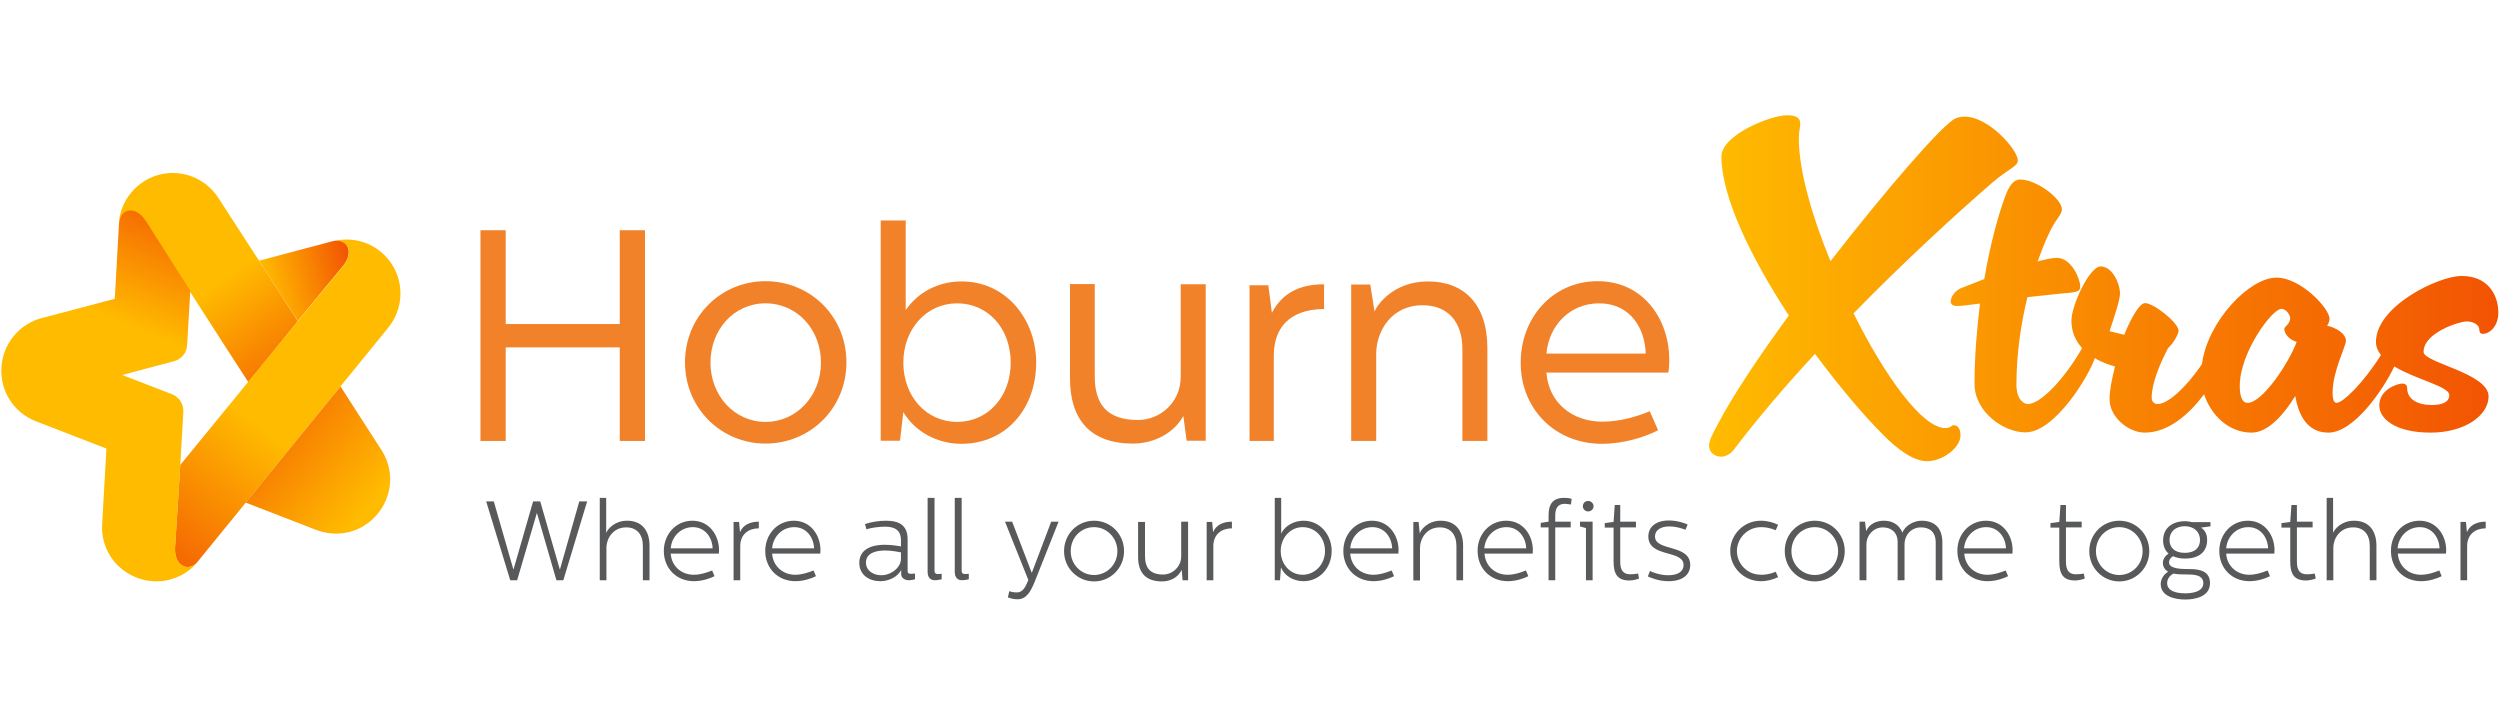 <?xml version="1.0" encoding="utf-8"?>
<!-- Generator: Adobe Illustrator 27.3.1, SVG Export Plug-In . SVG Version: 6.00 Build 0)  -->
<svg version="1.1" id="Reusable_Shopping_Bag" xmlns="http://www.w3.org/2000/svg" xmlns:xlink="http://www.w3.org/1999/xlink"
	 x="0px" y="0px" width="1050px" height="300px" viewBox="0 0 1050 300" style="enable-background:new 0 0 1050 300;"
	 xml:space="preserve">
<style type="text/css">
	.st0{fill:url(#SVGID_1_);}
	.st1{fill:url(#SVGID_00000147925473509496886800000004406004149925836192_);}
	.st2{fill:url(#SVGID_00000147922152408434408780000017697908352639036069_);}
	.st3{fill:url(#SVGID_00000101794510668423914830000006075729856482606259_);}
	.st4{fill:url(#SVGID_00000026155677374906812660000016066366235170513800_);}
	.st5{fill:url(#SVGID_00000025420971229749244560000005208572530141529489_);}
	.st6{fill:url(#SVGID_00000053513453986240049730000004359777728620423326_);}
	.st7{fill:#F18229;}
	.st8{fill:#58595B;}
	.st9{fill:url(#SVGID_00000094583548891001136990000000058744048503871406_);}
	.st10{fill:url(#SVGID_00000097489896064592405890000005392365938760898180_);}
	.st11{fill:url(#SVGID_00000107580016689848155430000018350690819409615235_);}
	.st12{fill:url(#SVGID_00000088851666360372616450000010119873870433269162_);}
	.st13{fill:url(#SVGID_00000145030422266076795850000002641472458209566357_);}
	.st14{fill:url(#SVGID_00000044870970572750365530000002167819902837237917_);}
	.st15{fill:url(#SVGID_00000047026425170888867400000004135264068569663880_);}
	.st16{fill:url(#SVGID_00000111876407178298236110000015891904993782439040_);}
	.st17{fill:url(#SVGID_00000118361397488965067230000016896921293659769000_);}
	.st18{fill:url(#SVGID_00000038388109768974995350000001103255607579023273_);}
	.st19{fill:url(#SVGID_00000046336057873449604560000008798435768471074188_);}
	.st20{fill:url(#SVGID_00000005238080074747637050000016625960181830635404_);}
</style>
<g>
	<g>
		<g>
			<g>
				<linearGradient id="SVGID_1_" gradientUnits="userSpaceOnUse" x1="717.867" y1="120.976" x2="1049.5" y2="120.976">
					<stop  offset="8.747586e-04" style="stop-color:#FFBB00"/>
					<stop  offset="1" style="stop-color:#F25303"/>
				</linearGradient>
				<path class="st0" d="M823.4,182.9c0,5-7.3,10.8-14.1,10.8c-5.6,0-12.5-5-18.7-11.4c-8.1-8.1-18.3-20.2-28.3-33.7
					c-12.1,13.1-23.9,26.8-34.1,40.3c-1.5,1.9-3.5,2.9-5.4,2.9c-2.7,0-5-1.9-5-4.6c0-2.1,1.3-4.6,3.5-8.7c6-11.6,17.1-28.3,30-46
					c-15.6-23.9-28.3-49.5-28.3-66.8c0-8.9,20.4-17.3,27.7-17.3c4.4,0,5.4,1.7,5.4,3.5c0,1.9-0.6,3.1-0.6,6.2
					c0,13.3,5.4,32.4,13.3,51.6c23.3-30,47-57.4,52.4-59.9c1.2-0.6,2.5-0.8,4-0.8c10.2,0,22.3,14.1,22.3,18.3
					c0,2.7-3.7,3.3-11.2,9.8c-14.4,12.5-36,32.2-57.8,54.5c13.1,26.4,28.9,48.2,38.5,48.2c2.5,0,2.7-1.2,3.3-1.2
					C822.4,178.5,823.4,180.2,823.4,182.9z M1017.9,147.8c0,4.6,27.3,8.9,27.3,18.7c0,8.1-10.2,15.2-24.3,15.2
					c-15.2,0-21.6-6-21.6-11.4c0-6.9,7.9-9.2,9.6-9.2c1.9,0,2.1,1.2,2.1,1.9c0,4.6,4.2,7.1,10.4,7.1c3.5,0,7.3-0.8,7.3-4.2
					c0-3.6-14-6.5-23.1-12c-4.5,9.6-16.9,27.8-27.7,27.8c-9.4,0-12.7-8.3-13.9-15.4c-4.2,6.9-11,15.4-18.3,15.4
					c-9.5,0-17-7.1-20-16.1c-6.1,8.2-14.9,16.1-24.9,16.1c-6.7,0-14.8-6.4-14.8-14.1c0-4,1.2-9.2,2.3-13.7c-1.9-0.5-5.2-1.5-8.5-3.5
					c-2.4,7.5-16.8,31.2-29.1,31.2c-9.1,0-21.4-8.5-21.4-20.4c0-11.6,1-23.1,2.3-33.7c-4.6,0.6-7.9,1-9.2,1c-1,0-3.1,0-3.1-1.9
					c0-1.5,1.2-3.9,3.9-5.4l10.2-4c2.5-14.8,6-27.2,8.7-34.5c1.7-4.6,3.5-7.3,6.4-7.3c6.9,0,17.5,8.1,17.5,12.5c0,1.2-0.6,2.1-1.9,4
					c-2.5,3.3-5.4,9.8-8.3,17.9c3.7-1,6.5-1.5,8.1-1.5c6.2,0,9.8,9.1,9.8,11.9c0,2.7-2.1,2.5-8.1,3.1l-14.1,1.5
					c-2.7,11.2-4.6,23.9-4.6,36.8c0,6.2,3.1,8.1,4.8,8.1c5.2,0,15.1-10.1,22.8-23.5c-2.6-2.8-4.5-6.6-4.5-11.6
					c0-6.2,7.5-22.7,12.3-22.7c4.8,0,8.1,7.1,8.1,11.4c0,2.7-2.7,10.8-4.4,15.8l6.2,1.5c1.3-3.5,5.8-13.3,8.7-13.3
					c3.7,0,14.1,8.3,14.1,11.6c0,1.5-2.3,5.4-4.4,7.3c-3.3,6.2-6.9,14.8-6.9,20.8c0,2.1,1.5,2.7,2.5,2.7c4.3,0,11.8-6.8,18.6-16.7
					c2.4-18.2,20-36.4,31.3-36.4c10.2,0,22.3,12.9,22.3,17.3c0,1-0.4,1.9-1,2.9c3.7,0.8,7.9,3.3,7.9,6.4c0,2.1-5.6,12.9-5.6,21.6
					c0,3.3,0.6,4.4,1.7,4.4c2.6,0,11.2-8.3,18.6-20.1c-1.3-1.6-2.1-3.5-2.1-5.5c0-15,26.2-27.7,36-27.7c11,0,15.4,7.9,15.4,15.4
					c0,5.8-3.7,8.9-6.5,8.9c-1,0-1.5-0.6-1.5-1.9c0-1.7-2.3-3.3-5.2-3.3C1033.3,134.9,1017.9,139.6,1017.9,147.8z M964.6,143.6
					c-3.3-1-5.2-3.5-5.2-5.6c0-0.6,2.5-2.1,2.5-4.4c0-1.2-1.7-3.9-3.7-3.9c-3.9,0-17.5,18.3-17.5,32.4c0,3.9,0.8,7.1,3.3,7.1
					C950.3,169.2,961.5,152.1,964.6,143.6z"/>
			</g>
		</g>
		<g>
			
				<linearGradient id="SVGID_00000036933412005405355360000016104659622539761582_" gradientUnits="userSpaceOnUse" x1="100.873" y1="54.909" x2="138.467" y2="54.909" gradientTransform="matrix(0.967 -0.256 0.256 0.967 0.856 96.116)">
				<stop  offset="8.747586e-04" style="stop-color:#FFBB00"/>
				<stop  offset="1" style="stop-color:#F25303"/>
			</linearGradient>
			<path style="fill:url(#SVGID_00000036933412005405355360000016104659622539761582_);" d="M108.8,109.5l16.3,25.3
				c5.1-6.2,15-18.4,18.8-22.9c5.3-6.3,1.7-12.2-4.2-10.6L108.8,109.5z"/>
			
				<linearGradient id="SVGID_00000157989325029854202130000006367320780861897359_" gradientUnits="userSpaceOnUse" x1="82.277" y1="44.982" x2="105.251" y2="107.472" gradientTransform="matrix(0.967 -0.256 0.256 0.967 0.856 96.116)">
				<stop  offset="8.747586e-04" style="stop-color:#FFBB00"/>
				<stop  offset="1" style="stop-color:#F25303"/>
			</linearGradient>
			<path style="fill:url(#SVGID_00000157989325029854202130000006367320780861897359_);" d="M108.8,109.5L91.7,83.1
				c-5.4-8.3-15.4-12.2-24.9-9.7c-9.4,2.5-16.2,10.7-16.9,20.4c0.5-5.9,7.1-7.3,11.4-0.4c4.4,7,18.5,29.1,18.5,29.1L94.9,146
				l9.4,14.5l20.8-25.6L108.8,109.5z"/>
			
				<linearGradient id="SVGID_00000137118247880489550210000015202305892513575860_" gradientUnits="userSpaceOnUse" x1="81.108" y1="104.359" x2="15.094" y2="153.058" gradientTransform="matrix(0.967 -0.256 0.256 0.967 0.856 96.116)">
				<stop  offset="8.747586e-04" style="stop-color:#FFBB00"/>
				<stop  offset="1" style="stop-color:#F25303"/>
			</linearGradient>
			<path style="fill:url(#SVGID_00000137118247880489550210000015202305892513575860_);" d="M164.6,111c-5.3-8.2-15.1-12.1-24.6-9.7
				c5.8-1.3,9.1,4.5,3.9,10.7c-5.3,6.3-68.2,83.3-68.2,83.3s-1.6,26.2-2.2,34.4c-0.6,8.2,5.8,10.9,9.6,6.1l59.8-73.4l20.1-24.7
				C169.3,130,169.9,119.3,164.6,111z"/>
			
				<linearGradient id="SVGID_00000090267387996212121450000004094378134796807850_" gradientUnits="userSpaceOnUse" x1="118.44" y1="152.568" x2="74.434" y2="89.084" gradientTransform="matrix(0.967 -0.256 0.256 0.967 0.856 96.116)">
				<stop  offset="8.747586e-04" style="stop-color:#FFBB00"/>
				<stop  offset="1" style="stop-color:#F25303"/>
			</linearGradient>
			<path style="fill:url(#SVGID_00000090267387996212121450000004094378134796807850_);" d="M143,162.3l17.2,26.7
				c4,6.2,4.8,13.7,2.1,20.5c-2.6,6.8-8.4,12-15.4,13.9c-4.6,1.2-9.5,0.9-14-0.8l-29.7-11.5L143,162.3z"/>
			<g>
				
					<linearGradient id="SVGID_00000033366697973053685230000016014625316736223160_" gradientUnits="userSpaceOnUse" x1="43.809" y1="156.068" x2="43.886" y2="155.966" gradientTransform="matrix(0.967 -0.256 0.256 0.967 0.856 96.116)">
					<stop  offset="8.747586e-04" style="stop-color:#FFBB00"/>
					<stop  offset="1" style="stop-color:#F25303"/>
				</linearGradient>
				<path style="fill:url(#SVGID_00000033366697973053685230000016014625316736223160_);" d="M83.2,235.7L83.2,235.7
					c-0.1,0.1-0.1,0.2-0.2,0.2C83.1,235.9,83.1,235.8,83.2,235.7z"/>
				
					<linearGradient id="SVGID_00000177476037979451177650000009513656902606097566_" gradientUnits="userSpaceOnUse" x1="49.016" y1="59.171" x2="86.419" y2="9.707" gradientTransform="matrix(0.967 -0.256 0.256 0.967 0.856 96.116)">
					<stop  offset="8.747586e-04" style="stop-color:#FFBB00"/>
					<stop  offset="1" style="stop-color:#F25303"/>
				</linearGradient>
				<path style="fill:url(#SVGID_00000177476037979451177650000009513656902606097566_);" d="M73.6,229.6c0.5-7.7,2-31.1,2.1-34.1
					l0,0l1.3-22.5c0.2-3.2-1.7-6.2-4.7-7.4l-21-8.1l21.8-5.8c3.1-0.8,5.4-3.6,5.5-6.8l1.3-22.5l0,0l0-0.3c0,0-14.1-22.1-18.5-29.1
					c-4.4-7-11-5.4-11.4,0.7l-1.8,31.8l-30.7,8.1c-9.5,2.5-16.3,10.8-16.9,20.7C0,164.3,5.8,173.3,15,176.9l29.7,11.5l-1.8,31.8
					c-0.4,7.4,2.6,14.2,8.3,18.8c5.7,4.6,13.2,6.3,20.3,4.4c0,0,0,0,0,0c4.5-1.2,8.5-3.8,11.6-7.4C79.1,240.4,73,237.7,73.6,229.6z"
					/>
			</g>
		</g>
	</g>
	<g>
		<path class="st7" d="M212.4,96.7v39.4h47.9V96.7h10.6v88.5h-10.6v-39.3h-47.9v39.3h-10.6V96.7H212.4z"/>
		<path class="st7" d="M321.5,118.1c18.8,0,34,14.7,34,34.1c0,19.3-15.2,34.1-34,34.1c-18.6,0-33.8-14.8-33.8-34.1
			S302.8,118.1,321.5,118.1z M298.4,152.3c0,13.8,10,24.9,23.1,24.9c13.2,0,23.3-11.1,23.3-24.9c0-13.9-10-24.9-23.3-24.9
			C308.3,127.4,298.4,138.4,298.4,152.3z"/>
		<path class="st7" d="M380.4,92.6v37.6c5.8-8.3,14.7-12,23.4-12c19.2,0,31.4,16.4,31.4,34.1c0,19-12.4,34.1-31.4,34.1
			c-10.2,0-19.5-5.1-24.4-13.3l-1.4,12h-8.1V92.6H380.4z M379.4,152.3c0,14,9.5,24.9,22.6,24.9c12.8,0,22.5-10.5,22.5-24.9
			c0-14.3-9.5-24.9-22.5-24.9C389,127.4,379.4,138.3,379.4,152.3z"/>
		<path class="st7" d="M459.8,119.4v38.7c0,11.4,4.9,18.3,18.1,18.3c9.7,0,18-7.7,18-18.1v-38.9h10.5v65.7h-8l-1.4-10.4
			c-3.9,7.2-12.3,11.6-21.2,11.6c-17.8,0-26.4-10-26.4-27.4v-39.6H459.8z"/>
		<path class="st7" d="M532.7,119.8l1.5,11.6c4.3-8.3,11.6-12,21.9-12v10.4c-11.5,0-21.1,5.3-21.1,19.6v35.8h-10.2v-65.4H532.7z"/>
		<path class="st7" d="M575.5,119.4l1.8,11.4c1.3-3,8.1-12.6,22.5-12.6c14.7,0,24.9,9.1,24.9,28.1v38.9h-10.5v-38.7
			c0-11.4-6.2-18.3-16.7-18.3c-13.3,0-19.5,11.1-19.5,20.5v36.5h-10.5v-65.7H575.5z"/>
		<path class="st7" d="M671,118.1c19.5,0,30.1,16.3,30.1,33.1c0,3.2-0.4,5.3-0.4,5.3h-51.2c0.9,12.5,10.7,20.6,23.5,20.6
			c7,0,14-1.9,19.9-4.4l3.5,8c-5.4,2.8-14.3,5.7-23.6,5.7c-20,0-34.1-15-34.1-33.9C638.6,133.4,652.2,118.1,671,118.1z M691.2,148.5
			c-0.3-10.5-6.4-21.1-19.6-21.1c-12,0-21,9-22.1,21.1H691.2z"/>
	</g>
	<g>
		<path class="st8" d="M207.4,210.6l8.2,28.5h0.1l8.2-28.5h3l8.2,28.5h0.1l8.1-28.5h3.3l-10,33.1h-2.9l-8.2-28.3l-8.3,28.3h-2.9
			l-10.1-33.1H207.4z"/>
		<path class="st8" d="M254.6,209.1v14.7c0.7-1.7,3.6-5.1,8.8-5.1c5.9,0,9.4,3.8,9.4,10.5v14.5h-2.8v-14.4c0-4.8-2.5-7.8-7-7.8
			c-5.5,0-8.2,4.6-8.3,8.3v13.9h-2.8v-34.6H254.6z"/>
		<path class="st8" d="M290.8,218.7c7.1,0,11.2,6.1,11.2,12.4c0,0.9-0.1,1.4-0.1,1.4h-20.2c0.3,5.1,4.3,8.9,9.7,8.9
			c2.6,0,5.2-0.8,7.7-1.8l1,2.4c-1.8,0.9-5.1,2.1-8.6,2.1c-7.5,0-12.7-5.5-12.7-12.7C278.8,224.5,283.8,218.7,290.8,218.7z
			 M299.3,230.3c-0.1-4.3-3-8.9-8.3-8.9c-5,0-8.9,3.9-9.3,8.9H299.3z"/>
		<path class="st8" d="M310.4,219.2l0.4,4.3c1.3-3.1,4.3-4.4,7.9-4.4v2.8c-4.1,0-7.8,2.3-7.8,7.5v14.3h-2.8v-24.5H310.4z"/>
		<path class="st8" d="M333.4,218.7c7.1,0,11.2,6.1,11.2,12.4c0,0.9-0.1,1.4-0.1,1.4h-20.2c0.3,5.1,4.3,8.9,9.7,8.9
			c2.6,0,5.2-0.8,7.7-1.8l1,2.4c-1.8,0.9-5.1,2.1-8.6,2.1c-7.5,0-12.7-5.5-12.7-12.7C321.4,224.5,326.4,218.7,333.4,218.7z
			 M341.9,230.3c-0.1-4.3-3-8.9-8.3-8.9c-5,0-8.9,3.9-9.3,8.9H341.9z"/>
		<path class="st8" d="M372.1,218.7c6.1,0,9.1,2.3,9.1,7.9v13.3c0,0.9,0.6,1.1,1.4,1.1c0.5,0,1.4-0.1,1.7-0.1v2.4
			c-0.2,0.1-1.7,0.4-2.6,0.4c-1.5,0-3.2-0.8-3.2-2.6v-1.7c-1.4,2.7-4.9,4.7-8.8,4.7c-4.6,0-8.8-2.6-8.8-7.7c0-5.6,5-7.6,10.6-7.6
			c2.8,0,6.1,0.5,6.9,0.7v-2.6c0-4.4-2.8-5.7-6.7-5.7c-2.3,0-5.7,0.4-7.8,1.1l-0.6-2.2C365.7,219.3,368.9,218.7,372.1,218.7z
			 M378.4,234.7V232c-0.6-0.1-3.7-0.8-6.6-0.8c-3.8,0-8.1,1-8.1,5.1c0,3.5,3.3,5.3,6.4,5.3C374.4,241.6,378.4,238.3,378.4,234.7z"/>
		<path class="st8" d="M392.5,209.1v30.7c0,1,0.7,1.3,1.3,1.3c0.7,0,1.4-0.1,1.7-0.1v2.3c-0.4,0.1-1.8,0.4-2.9,0.4
			c-2.6,0-3-2.3-3-3.4v-31.2H392.5z"/>
		<path class="st8" d="M403.9,209.1v30.7c0,1,0.7,1.3,1.3,1.3c0.7,0,1.4-0.1,1.7-0.1v2.3c-0.4,0.1-1.8,0.4-2.9,0.4
			c-2.6,0-3-2.3-3-3.4v-31.2H403.9z"/>
		<path class="st8" d="M425.1,219.1l8.2,21.4h0.1l8.1-21.4h3.1l-10.1,25.4c-1.4,3.4-3.2,7.2-7.1,7.2c-1.4,0-2.7-0.3-4.1-0.8l0.6-2.6
			c0.9,0.3,2.4,0.6,3.3,0.5c2.6,0,3.7-2.8,4.7-5.2l-9.8-24.5H425.1z"/>
		<path class="st8" d="M459.5,218.7c7,0,12.6,5.6,12.6,12.8c0,7.1-5.7,12.7-12.6,12.7c-6.9,0-12.6-5.6-12.6-12.7
			C446.9,224.3,452.5,218.7,459.5,218.7z M449.7,231.5c0,5.5,4.3,10,9.8,10c5.4,0,9.8-4.4,9.8-10c0-5.6-4.4-10.1-9.8-10.1
			C454,221.4,449.7,225.8,449.7,231.5z"/>
		<path class="st8" d="M480.9,219.1v14.4c0,4.8,2,7.8,7.6,7.8c4.1,0,7.6-3.4,7.6-7.6v-14.6h2.9v24.6h-2.3l-0.4-4.4
			c-1.5,3.3-4.8,4.9-8.3,4.9c-6.8,0-10-3.7-10-10.3v-14.7H480.9z"/>
		<path class="st8" d="M509.1,219.2l0.4,4.3c1.3-3.1,4.3-4.4,7.9-4.4v2.8c-4.1,0-7.8,2.3-7.8,7.5v14.3h-2.8v-24.5H509.1z"/>
		<path class="st8" d="M538.1,209.1v15c1.7-3.5,5.6-5.4,9.4-5.4c7.1,0,11.8,6.1,11.8,12.7c0,7-5,12.7-11.8,12.7
			c-4.3,0-8.1-2.3-9.5-5.8l-0.4,5.4h-2.2v-34.6H538.1z M537.9,231.4c0,5.4,3.8,10,9.2,10c5.1,0,9.4-4.3,9.4-10c0-5.7-4.1-10-9.4-10
			C541.9,221.4,537.9,225.9,537.9,231.4z"/>
		<path class="st8" d="M576.2,218.7c7.1,0,11.2,6.1,11.2,12.4c0,0.9-0.1,1.4-0.1,1.4h-20.2c0.3,5.1,4.3,8.9,9.7,8.9
			c2.6,0,5.2-0.8,7.7-1.8l1,2.4c-1.8,0.9-5.1,2.1-8.6,2.1c-7.5,0-12.7-5.5-12.7-12.7C564.2,224.5,569.2,218.7,576.2,218.7z
			 M584.7,230.3c-0.1-4.3-3-8.9-8.3-8.9c-5,0-8.9,3.9-9.3,8.9H584.7z"/>
		<path class="st8" d="M595.8,219.1l0.5,5c0.3-1.4,3.2-5.4,8.8-5.4c5.9,0,9.4,3.8,9.4,10.5v14.5h-2.8v-14.4c0-4.8-2.5-7.8-7-7.8
			c-5.6,0-8.3,4.8-8.3,8.6v13.7h-2.8v-24.6H595.8z"/>
		<path class="st8" d="M632.6,218.7c7.1,0,11.2,6.1,11.2,12.4c0,0.9-0.1,1.4-0.1,1.4h-20.2c0.3,5.1,4.3,8.9,9.7,8.9
			c2.6,0,5.2-0.8,7.7-1.8l1,2.4c-1.8,0.9-5.1,2.1-8.6,2.1c-7.5,0-12.7-5.5-12.7-12.7C620.5,224.5,625.6,218.7,632.6,218.7z
			 M641,230.3c-0.1-4.3-3-8.9-8.3-8.9c-5,0-8.9,3.9-9.3,8.9H641z"/>
		<path class="st8" d="M659.8,211.9c-0.9-0.1-1.8-0.3-2.6-0.3c-3.2,0-4,2.3-4,4.9v2.6h6.5v2.4h-6.5v22.2h-2.8v-22.2h-3.3v-1.9
			l3.3-0.5v-2.6c0-4.6,1.6-7.4,6.6-7.4c1,0,2.1,0.1,3.1,0.4L659.8,211.9z"/>
		<path class="st8" d="M668.9,219.1v24.6h-2.8v-21.9l-2.5-0.7v-2H668.9z M669.3,212.6c0,1.3-1.1,2.2-2.3,2.2c-1.2,0-2.2-0.9-2.2-2.2
			c0-1.2,0.9-2.2,2.2-2.2C668.2,210.4,669.3,211.4,669.3,212.6z"/>
		<path class="st8" d="M680.5,212v7.1h6.6v2.4h-6.6v14.4c0,3.4,1.1,5.3,4.2,5.3c1,0,2.1-0.1,3.3-0.3l0.4,2.1
			c-1.1,0.4-2.7,0.8-4.1,0.8c-5.1,0-6.6-2.9-6.6-8v-14.2H674v-1.9l3.7-0.5l0.5-7.1H680.5z"/>
		<path class="st8" d="M692.1,242.1l0.9-2.3c0.9,0.5,4.1,1.8,7.7,1.8c4.2,0,6.4-1.7,6.4-4.3c0-6.5-14.8-3-14.8-12
			c0-4,3.2-6.7,8.6-6.7c3.4,0,6.5,1,7.9,1.7l-0.9,2.2c0,0-3.3-1.4-6.8-1.4c-3.5,0-6,1.5-6,4.2c0,6.4,14.8,3.1,14.8,12
			c0,4.2-3.4,6.8-9.1,6.8C696.5,244.1,693.2,242.6,692.1,242.1z"/>
		<path class="st8" d="M726.7,231.4c0-6.9,5.7-12.7,12.8-12.7c2.8,0,5.2,0.7,7.3,1.7l-1,2.3c-0.1,0-2.7-1.3-6.1-1.3
			c-6.1,0-10.2,5-10.2,10c0,5.1,4,10,10.2,10c3.4,0,6-1.2,6.1-1.3l1,2.3c-2.1,1-4.5,1.7-7.3,1.7
			C732.4,244.1,726.7,238.3,726.7,231.4z"/>
		<path class="st8" d="M762.2,218.7c7,0,12.6,5.6,12.6,12.8c0,7.1-5.7,12.7-12.6,12.7s-12.6-5.6-12.6-12.7
			C749.5,224.3,755.2,218.7,762.2,218.7z M752.4,231.5c0,5.5,4.3,10,9.8,10c5.4,0,9.8-4.4,9.8-10c0-5.6-4.4-10.1-9.8-10.1
			C756.7,221.4,752.4,225.8,752.4,231.5z"/>
		<path class="st8" d="M783.3,219.1l0.5,4c1.4-3.4,4.8-4.4,7.5-4.4c4.1,0,6.6,2.2,7.7,5c1.1-2.8,4.6-5,8-5c6,0,8.8,3.5,8.8,9.2v15.8
			H813v-16c0-4.1-2.4-6.2-6.2-6.2c-4,0-6.9,3.1-6.9,7.2v15H797v-16.1c0-4-2.7-6.1-6.2-6.1c-3.9,0-6.9,3.3-6.9,7.2v15H781v-24.6
			H783.3z"/>
		<path class="st8" d="M834.1,218.7c7.1,0,11.2,6.1,11.2,12.4c0,0.9-0.1,1.4-0.1,1.4H825c0.3,5.1,4.3,8.9,9.7,8.9
			c2.6,0,5.2-0.8,7.7-1.8l1,2.4c-1.8,0.9-5.1,2.1-8.6,2.1c-7.5,0-12.7-5.5-12.7-12.7C822,224.5,827.1,218.7,834.1,218.7z
			 M842.5,230.3c-0.1-4.3-3-8.9-8.3-8.9c-5,0-8.9,3.9-9.3,8.9H842.5z"/>
		<path class="st8" d="M867.7,212v7.1h6.6v2.4h-6.6v14.4c0,3.4,1.1,5.3,4.2,5.3c1,0,2.1-0.1,3.3-0.3l0.4,2.1
			c-1.1,0.4-2.7,0.8-4.1,0.8c-5.1,0-6.6-2.9-6.6-8v-14.2h-3.7v-1.9l3.7-0.5l0.5-7.1H867.7z"/>
		<path class="st8" d="M890.1,218.7c7,0,12.6,5.6,12.6,12.8c0,7.1-5.7,12.7-12.6,12.7c-6.9,0-12.6-5.6-12.6-12.7
			C877.5,224.3,883.1,218.7,890.1,218.7z M880.3,231.5c0,5.5,4.3,10,9.8,10c5.4,0,9.8-4.4,9.8-10c0-5.6-4.4-10.1-9.8-10.1
			C884.6,221.4,880.3,225.8,880.3,231.5z"/>
		<path class="st8" d="M928.1,221.1l-3.7,0.5c1.7,1,2.6,2.8,2.6,5.2c0,4.7-3.1,7.8-9.3,7.8c-1.7,0-3.6-0.3-5-1
			c-0.4,0.2-1.7,1.1-1.7,2.6c0,2.8,5.5,2.8,8.2,2.8h0.5c4.9,0,8.5,1.3,8.5,5.9c0,5.6-6,6.9-10.4,6.9c-4.3,0-10.3-1.3-10.3-6.5
			c0-1.6,0.8-3.7,3.1-5.2c-1.6-0.9-2.2-2.4-2.2-3.7c0-2,1.6-3.4,2.4-3.9c-1.6-1.3-2.3-3.5-2.3-5.5c0-5.1,3.7-8.1,9.3-8.1
			c0.9,0,2,0.2,2.9,0.4h7.7V221.1z M912.8,240.9c-1.2,0.7-2.6,2-2.6,4c0,3.7,4.7,4.3,7.6,4.3c2.8,0,7.6-0.6,7.6-4.3
			c0-2.6-2.2-3.6-6-3.6C916,241.3,914.3,241.2,912.8,240.9z M911.2,226.8c0,3.3,2.3,5.4,6.4,5.4c4.2,0,6.4-2.1,6.4-5.4
			c0-3.5-2.6-5.8-6.5-5.8C913.7,221.1,911.2,223.3,911.2,226.8z"/>
		<path class="st8" d="M944.1,218.7c7.1,0,11.2,6.1,11.2,12.4c0,0.9-0.1,1.4-0.1,1.4H935c0.3,5.1,4.3,8.9,9.7,8.9
			c2.6,0,5.2-0.8,7.7-1.8l1,2.4c-1.8,0.9-5.1,2.1-8.6,2.1c-7.5,0-12.7-5.5-12.7-12.7C932.1,224.5,937.1,218.7,944.1,218.7z
			 M952.6,230.3c-0.1-4.3-3-8.9-8.3-8.9c-5,0-8.9,3.9-9.3,8.9H952.6z"/>
		<path class="st8" d="M964.7,212v7.1h6.6v2.4h-6.6v14.4c0,3.4,1.1,5.3,4.2,5.3c1,0,2.1-0.1,3.3-0.3l0.4,2.1
			c-1.1,0.4-2.7,0.8-4.1,0.8c-5.1,0-6.6-2.9-6.6-8v-14.2h-3.7v-1.9l3.7-0.5l0.5-7.1H964.7z"/>
		<path class="st8" d="M979.9,209.1v14.7c0.7-1.7,3.6-5.1,8.8-5.1c5.9,0,9.4,3.8,9.4,10.5v14.5h-2.8v-14.4c0-4.8-2.5-7.8-7-7.8
			c-5.5,0-8.2,4.6-8.3,8.3v13.9h-2.8v-34.6H979.9z"/>
		<path class="st8" d="M1016.2,218.7c7.1,0,11.2,6.1,11.2,12.4c0,0.9-0.1,1.4-0.1,1.4h-20.2c0.3,5.1,4.3,8.9,9.7,8.9
			c2.6,0,5.2-0.8,7.7-1.8l1,2.4c-1.8,0.9-5.1,2.1-8.6,2.1c-7.5,0-12.7-5.5-12.7-12.7C1004.1,224.5,1009.2,218.7,1016.2,218.7z
			 M1024.6,230.3c-0.1-4.3-3-8.9-8.3-8.9c-5,0-8.9,3.9-9.3,8.9H1024.6z"/>
		<path class="st8" d="M1035.7,219.2l0.4,4.3c1.3-3.1,4.3-4.4,7.9-4.4v2.8c-4.1,0-7.8,2.3-7.8,7.5v14.3h-2.8v-24.5H1035.7z"/>
	</g>
</g>
</svg>
